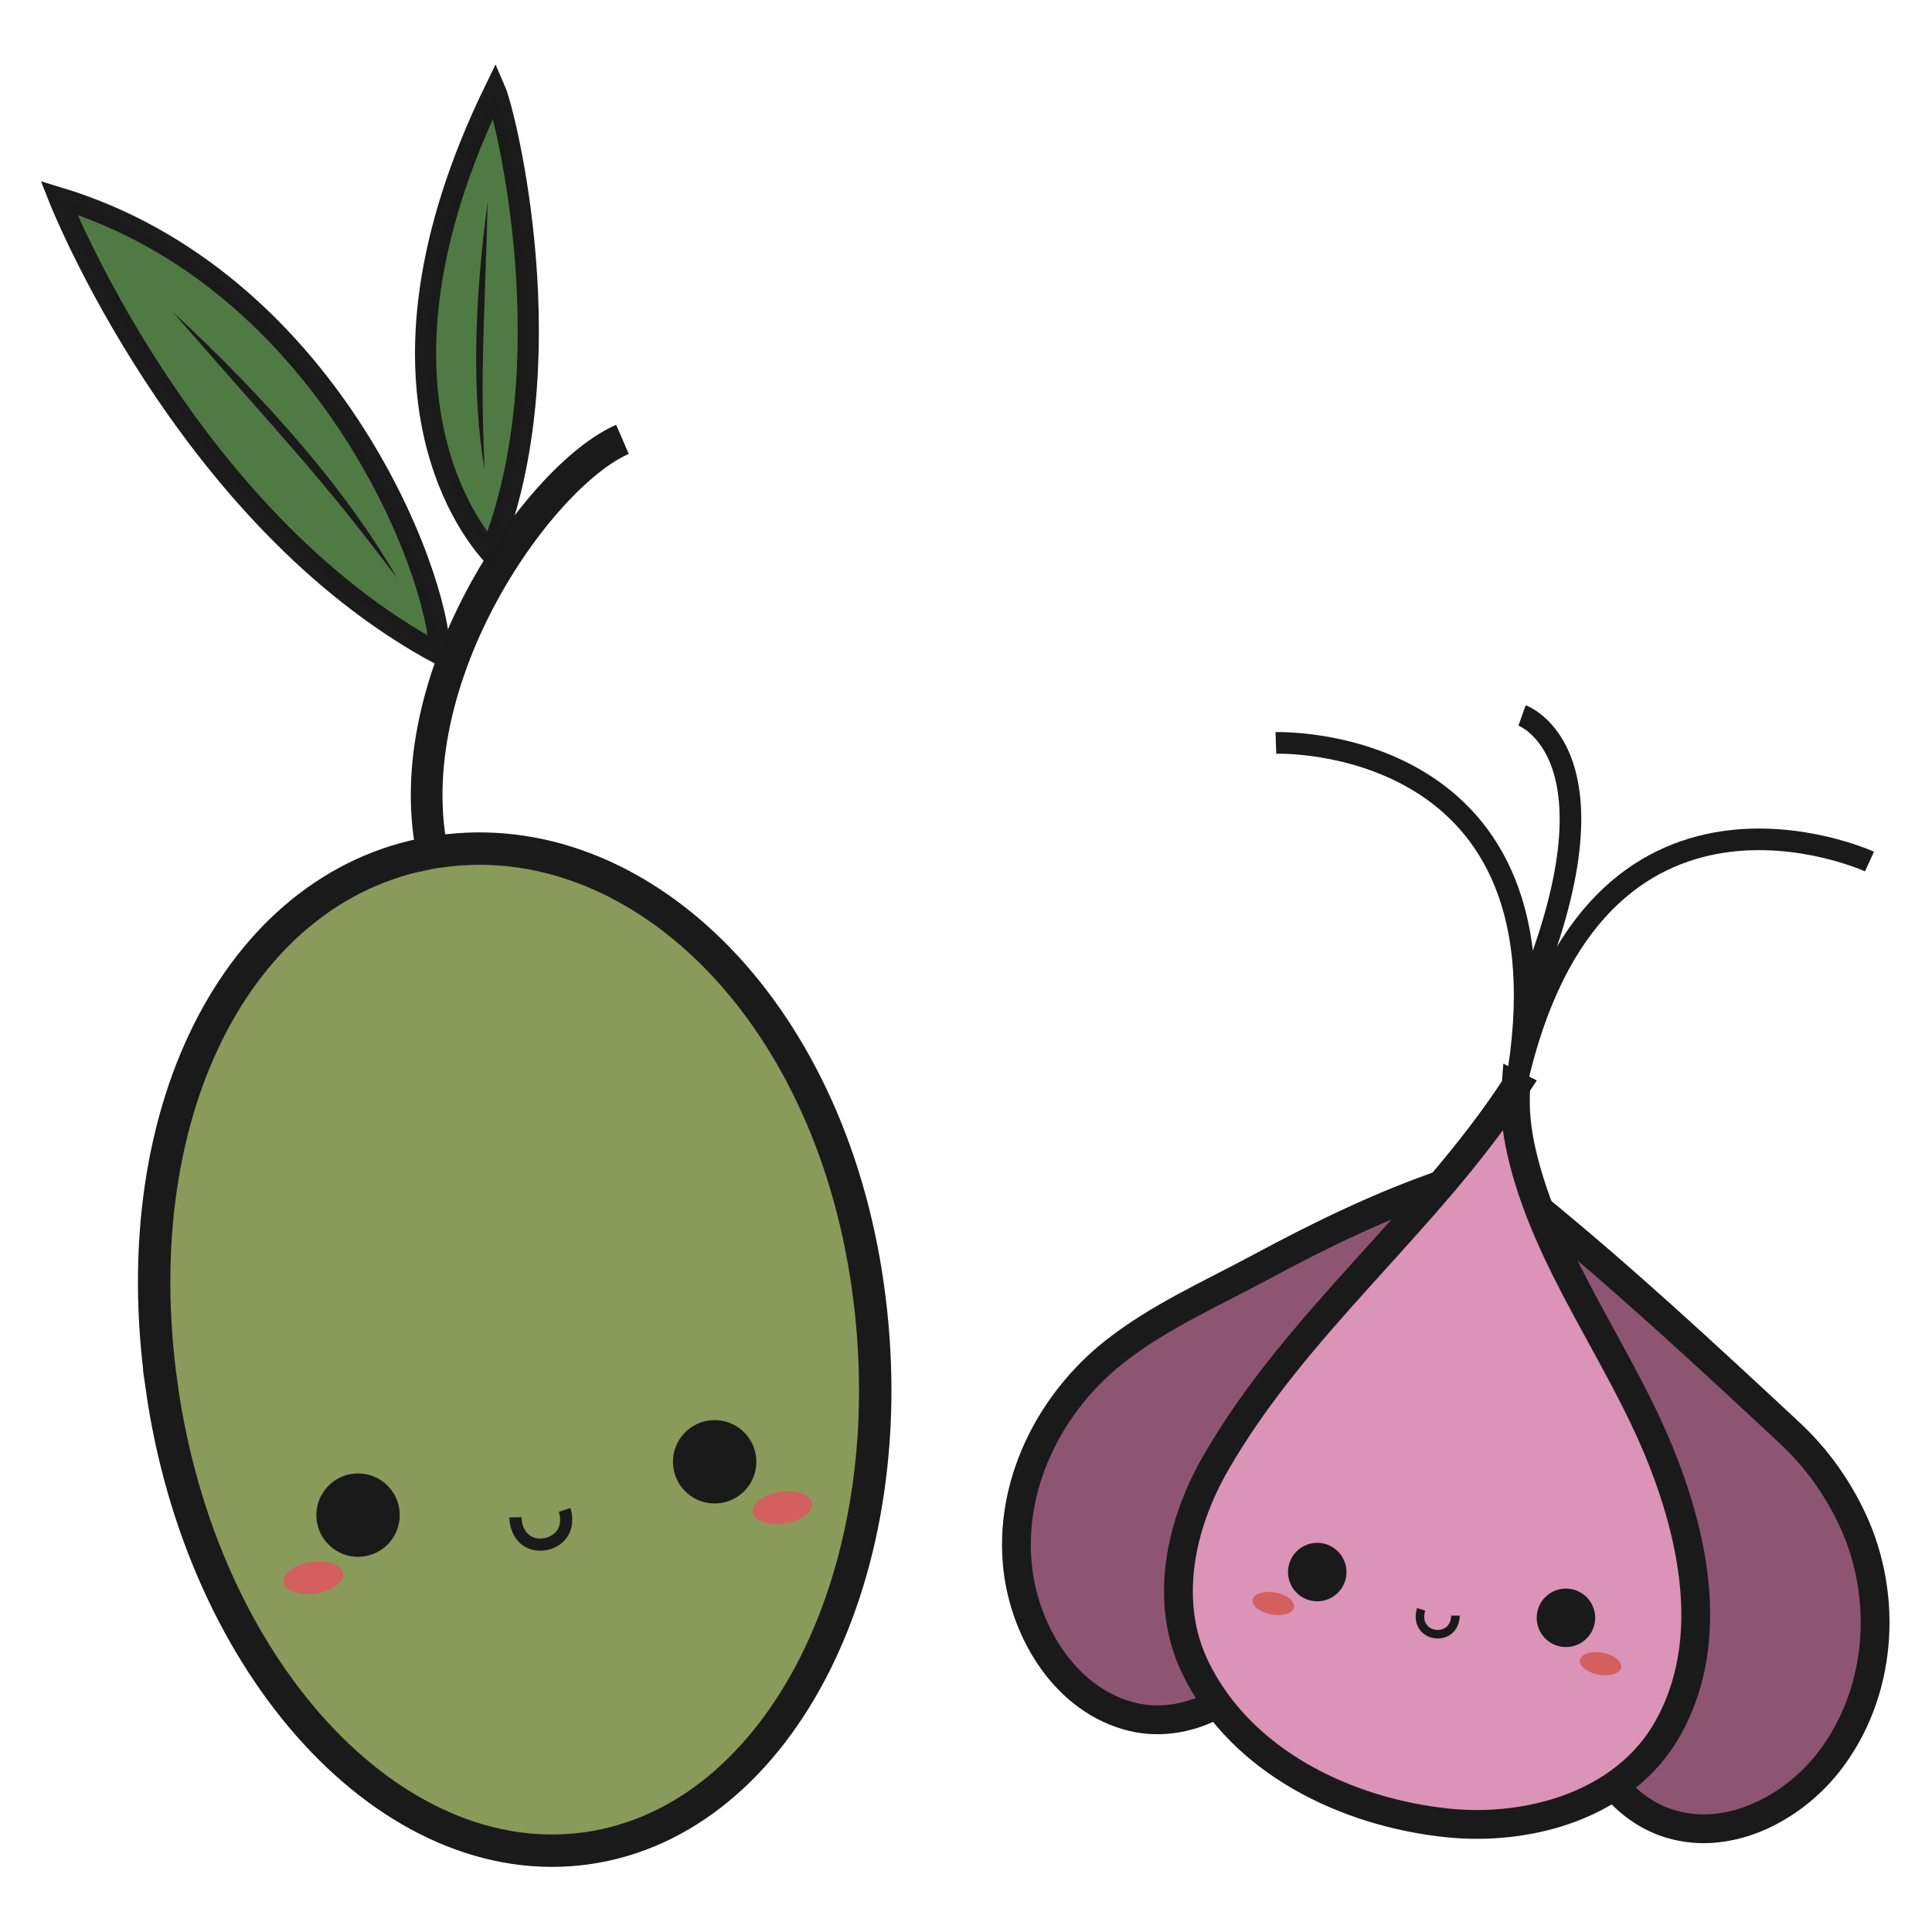 <?xml version="1.0" encoding="UTF-8" standalone="no"?>
<svg
   xmlns:dc="http://purl.org/dc/elements/1.1/"
   xmlns:cc="http://creativecommons.org/ns#"
   xmlns:rdf="http://www.w3.org/1999/02/22-rdf-syntax-ns#"
   xmlns:svg="http://www.w3.org/2000/svg"
   xmlns="http://www.w3.org/2000/svg"
   xmlns:sodipodi="http://sodipodi.sourceforge.net/DTD/sodipodi-0.dtd"
   xmlns:inkscape="http://www.inkscape.org/namespaces/inkscape"
   version="1.1"
   width="102.5"
   height="102.5"
   viewBox="-1 -1 102.5 102.5"
   id="svg2"
   inkscape:version="1.0.2 (e86c870879, 2021-01-15)"
   sodipodi:docname="logo.svg">
  <defs
     id="defs68">
    <inkscape:path-effect
       effect="simplify"
       id="path-effect978"
       is_visible="true"
       lpeversion="1"
       steps="1"
       threshold="0.001"
       smooth_angles="360"
       helper_size="0"
       simplify_individual_paths="false"
       simplify_just_coalesce="false" />
    <inkscape:path-effect
       effect="simplify"
       id="path-effect976"
       is_visible="true"
       lpeversion="1"
       steps="1"
       threshold="0.001"
       smooth_angles="360"
       helper_size="0"
       simplify_individual_paths="false"
       simplify_just_coalesce="false" />
    <inkscape:path-effect
       effect="simplify"
       id="path-effect974"
       is_visible="true"
       lpeversion="1"
       steps="1"
       threshold="0.001"
       smooth_angles="360"
       helper_size="0"
       simplify_individual_paths="false"
       simplify_just_coalesce="false" />
    <inkscape:path-effect
       effect="simplify"
       id="path-effect972"
       is_visible="true"
       lpeversion="1"
       steps="1"
       threshold="0.001"
       smooth_angles="360"
       helper_size="0"
       simplify_individual_paths="false"
       simplify_just_coalesce="false" />
    <inkscape:path-effect
       effect="simplify"
       id="path-effect970"
       is_visible="true"
       lpeversion="1"
       steps="1"
       threshold="0.001"
       smooth_angles="360"
       helper_size="0"
       simplify_individual_paths="false"
       simplify_just_coalesce="false" />
    <inkscape:path-effect
       effect="simplify"
       id="path-effect3517"
       is_visible="true"
       lpeversion="1"
       steps="1"
       threshold="0.001"
       smooth_angles="360"
       helper_size="0"
       simplify_individual_paths="false"
       simplify_just_coalesce="false" />
    <inkscape:path-effect
       effect="simplify"
       id="path-effect3519"
       is_visible="true"
       lpeversion="1"
       steps="1"
       threshold="0.001"
       smooth_angles="360"
       helper_size="0"
       simplify_individual_paths="false"
       simplify_just_coalesce="false" />
    <inkscape:path-effect
       effect="simplify"
       id="path-effect3521"
       is_visible="true"
       lpeversion="1"
       steps="1"
       threshold="0.001"
       smooth_angles="360"
       helper_size="0"
       simplify_individual_paths="false"
       simplify_just_coalesce="false" />
    <inkscape:path-effect
       effect="simplify"
       id="path-effect3527"
       is_visible="true"
       lpeversion="1"
       steps="1"
       threshold="0.001"
       smooth_angles="360"
       helper_size="0"
       simplify_individual_paths="false"
       simplify_just_coalesce="false" />
    <inkscape:path-effect
       effect="simplify"
       id="path-effect3525"
       is_visible="true"
       lpeversion="1"
       steps="1"
       threshold="0.001"
       smooth_angles="360"
       helper_size="0"
       simplify_individual_paths="false"
       simplify_just_coalesce="false" />
    <inkscape:path-effect
       effect="simplify"
       id="path-effect3513"
       is_visible="true"
       lpeversion="1"
       steps="1"
       threshold="0.001"
       smooth_angles="360"
       helper_size="0"
       simplify_individual_paths="false"
       simplify_just_coalesce="false" />
    <inkscape:path-effect
       effect="simplify"
       id="path-effect3515"
       is_visible="true"
       lpeversion="1"
       steps="1"
       threshold="0.001"
       smooth_angles="360"
       helper_size="0"
       simplify_individual_paths="false"
       simplify_just_coalesce="false" />
    <inkscape:path-effect
       effect="simplify"
       id="path-effect3523"
       is_visible="true"
       lpeversion="1"
       steps="1"
       threshold="0.001"
       smooth_angles="360"
       helper_size="0"
       simplify_individual_paths="false"
       simplify_just_coalesce="false" />
    <inkscape:path-effect
       effect="simplify"
       id="path-effect960"
       is_visible="true"
       lpeversion="1"
       steps="1"
       threshold="0.001"
       smooth_angles="360"
       helper_size="0"
       simplify_individual_paths="false"
       simplify_just_coalesce="false" />
    <inkscape:path-effect
       effect="simplify"
       id="path-effect962"
       is_visible="true"
       lpeversion="1"
       steps="1"
       threshold="0.001"
       smooth_angles="360"
       helper_size="0"
       simplify_individual_paths="false"
       simplify_just_coalesce="false" />
    <inkscape:path-effect
       effect="simplify"
       id="path-effect860"
       is_visible="true"
       lpeversion="1"
       steps="1"
       threshold="0.001"
       smooth_angles="360"
       helper_size="0"
       simplify_individual_paths="false"
       simplify_just_coalesce="false" />
    <inkscape:path-effect
       effect="simplify"
       id="path-effect888"
       is_visible="true"
       lpeversion="1"
       steps="1"
       threshold="0.001"
       smooth_angles="360"
       helper_size="0"
       simplify_individual_paths="false"
       simplify_just_coalesce="false" />
    <inkscape:path-effect
       effect="simplify"
       id="path-effect995"
       is_visible="true"
       lpeversion="1"
       steps="1"
       threshold="0.001"
       smooth_angles="360"
       helper_size="0"
       simplify_individual_paths="false"
       simplify_just_coalesce="false" />
    <inkscape:path-effect
       effect="simplify"
       id="path-effect856"
       is_visible="true"
       lpeversion="1"
       steps="1"
       threshold="0.001"
       smooth_angles="360"
       helper_size="0"
       simplify_individual_paths="false"
       simplify_just_coalesce="false" />
    <inkscape:path-effect
       effect="simplify"
       id="path-effect5027"
       is_visible="true"
       lpeversion="1"
       steps="1"
       threshold="0.001"
       smooth_angles="360"
       helper_size="0"
       simplify_individual_paths="false"
       simplify_just_coalesce="false" />
    <inkscape:path-effect
       effect="simplify"
       id="path-effect5029"
       is_visible="true"
       lpeversion="1"
       steps="1"
       threshold="0.001"
       smooth_angles="360"
       helper_size="0"
       simplify_individual_paths="false"
       simplify_just_coalesce="false" />
    <inkscape:path-effect
       effect="simplify"
       id="path-effect5031"
       is_visible="true"
       lpeversion="1"
       steps="1"
       threshold="0.001"
       smooth_angles="360"
       helper_size="0"
       simplify_individual_paths="false"
       simplify_just_coalesce="false" />
    <inkscape:path-effect
       effect="simplify"
       id="path-effect5033"
       is_visible="true"
       lpeversion="1"
       steps="1"
       threshold="0.001"
       smooth_angles="360"
       helper_size="0"
       simplify_individual_paths="false"
       simplify_just_coalesce="false" />
    <inkscape:path-effect
       effect="simplify"
       id="path-effect5035"
       is_visible="true"
       lpeversion="1"
       steps="1"
       threshold="0.001"
       smooth_angles="360"
       helper_size="0"
       simplify_individual_paths="false"
       simplify_just_coalesce="false" />
    <inkscape:path-effect
       effect="simplify"
       id="path-effect2662"
       is_visible="true"
       lpeversion="1"
       steps="1"
       threshold="0.001"
       smooth_angles="360"
       helper_size="0"
       simplify_individual_paths="false"
       simplify_just_coalesce="false" />
    <inkscape:path-effect
       effect="simplify"
       id="path-effect2664"
       is_visible="true"
       lpeversion="1"
       steps="1"
       threshold="0.001"
       smooth_angles="360"
       helper_size="0"
       simplify_individual_paths="false"
       simplify_just_coalesce="false" />
    <inkscape:path-effect
       effect="simplify"
       id="path-effect2666"
       is_visible="true"
       lpeversion="1"
       steps="1"
       threshold="0.001"
       smooth_angles="360"
       helper_size="0"
       simplify_individual_paths="false"
       simplify_just_coalesce="false" />
    <inkscape:path-effect
       effect="simplify"
       id="path-effect2668"
       is_visible="true"
       lpeversion="1"
       steps="1"
       threshold="0.001"
       smooth_angles="360"
       helper_size="0"
       simplify_individual_paths="false"
       simplify_just_coalesce="false" />
    <inkscape:path-effect
       effect="simplify"
       id="path-effect2670"
       is_visible="true"
       lpeversion="1"
       steps="1"
       threshold="0.001"
       smooth_angles="360"
       helper_size="0"
       simplify_individual_paths="false"
       simplify_just_coalesce="false" />
  </defs>
  <sodipodi:namedview
     pagecolor="#ffffff"
     bordercolor="#666666"
     borderopacity="1"
     objecttolerance="10"
     gridtolerance="10"
     guidetolerance="10"
     inkscape:pageopacity="0"
     inkscape:pageshadow="2"
     inkscape:window-width="1366"
     inkscape:window-height="704"
     id="namedview66"
     showgrid="false"
     inkscape:zoom="1.3281542"
     inkscape:cx="19.212308"
     inkscape:cy="117.47736"
     inkscape:window-x="0"
     inkscape:window-y="27"
     inkscape:window-maximized="1"
     inkscape:current-layer="svg2"
     inkscape:document-rotation="0"
     fit-margin-top="0"
     fit-margin-left="0"
     fit-margin-right="0"
     fit-margin-bottom="0" />
  <!-- Exported by Scratch - http://scratch.mit.edu/ -->
  <rect
     style="fill:none;fill-rule:evenodd;stroke-width:0.639;stroke-linecap:square;stroke-dasharray:1.278, 1.278;paint-order:fill markers stroke;stop-color:#000000"
     id="rect876"
     width="102.5"
     height="102.5"
     x="-1"
     y="-1" />
  <g
     id="g968"
     transform="matrix(0.545,0,0,0.545,1.72,2.963)">
    <path
       fill="#57672e"
       id="path924"
       d="m 10.74,127.662 c 3.877,27.532 22.415,47.659 41.405,44.986 18.969,-2.676 31.222,-27.154 27.353,-54.664 C 75.622,90.452 56.831,72.925 37.846,75.606 18.864,78.272 6.867,100.15 10.74,127.662 Z"
       style="fill:#8a9a5b;fill-opacity:1;stroke:#1a1a1a;stroke-width:3.154;stroke-miterlimit:4;stroke-dasharray:none" />
    <path
       style="fill:#8e5572;fill-opacity:1;stroke:#1a1a1a;stroke-width:2.804;stroke-linecap:butt;stroke-linejoin:miter;stroke-miterlimit:4;stroke-dasharray:none;stroke-opacity:1"
       d="m 144.28,110.027 c 8.635,7.021 16.797,14.607 24.945,22.189 2.58,2.401 4.635,5.26 6.135,8.482 3.502,7.526 2.851,16.949 -2.373,23.608 -3.644,4.644 -10.096,7.916 -15.963,5.775 -2.1,-0.767 -3.904,-2.215 -5.26,-3.977"
       id="path926"
       inkscape:path-effect="#path-effect970"
       inkscape:original-d="m 144.2805,110.02665 c 4.05693,3.04764 26.49404,22.55133 29.10499,26.8737 14.11835,23.37086 -10.77973,43.18167 -21.62112,29.20287"
       sodipodi:nodetypes="csc" />
    <path
       style="fill:#8e5572;fill-opacity:1;stroke:#1a1a1a;stroke-width:2.804;stroke-linecap:butt;stroke-linejoin:miter;stroke-miterlimit:4;stroke-dasharray:none;stroke-opacity:1"
       d="m 135.895,107.864 c -6.34,2.153 -12.391,5.107 -18.275,8.274 -4.809,2.588 -9.889,4.824 -14.19,8.235 -6.259,4.965 -10.285,12.968 -9.339,21.087 0.731,6.273 4.715,12.837 11.16,14.402 2.849,0.692 5.892,0.084 8.405,-1.374"
       id="path928"
       inkscape:path-effect="#path-effect972"
       inkscape:original-d="m 135.89507,107.86429 c -4.91669,1.25509 -26.90592,12.36712 -30.97789,15.35428 -22.015548,16.15025 -6.642919,44.00819 8.73822,35.26934"
       sodipodi:nodetypes="csc" />
    <path
       style="fill:#db93b7;fill-opacity:1;stroke:#1a1a1a;stroke-width:2.804;stroke-linecap:butt;stroke-linejoin:miter;stroke-miterlimit:4;stroke-dasharray:none;stroke-opacity:1"
       d="m 142.582,98.454 c -8.586,13.182 -21.424,23.057 -29.285,36.799 -3.392,5.929 -5.03,13.421 -1.917,19.829 4.459,9.177 14.726,14.079 24.519,15.099 8.045,0.838 17.343,-1.805 21.498,-9.256 4.495,-8.059 2.672,-17.834 -0.542,-26.038 -4.012,-10.24 -11.224,-19.157 -13.719,-29.961 -0.489,-2.116 -0.732,-4.303 -0.555,-6.473 z"
       id="path930"
       inkscape:path-effect="#path-effect974"
       inkscape:original-d="m 142.58196,98.453673 c -8.05076,12.933937 -26.32827,26.920727 -31.65312,42.081137 -10.158,28.92081 45.51905,43.49762 49.02985,12.25724 2.27227,-20.21721 -18.66794,-38.38413 -17.37673,-54.338377"
       sodipodi:nodetypes="cssc" />
    <path
       fill="none"
       stroke="#57672e"
       stroke-width="0.11"
       id="path932"
       stroke-miterlimit="10"
       d="m 176.996,76.596 c 0,0 -26.869,-12.315 -34.414,21.857"
       style="stroke:#1a1a1a;stroke-width:2.103;stroke-miterlimit:10;stroke-dasharray:none" />
    <path
       fill="none"
       stroke="#57672e"
       stroke-width="0.11"
       id="path934"
       stroke-miterlimit="10"
       d="m 119.211,65.049 c 0,0 29.538,-1.043 23.371,33.405"
       style="stroke:#1a1a1a;stroke-width:2.103;stroke-miterlimit:10;stroke-dasharray:none" />
    <path
       fill="none"
       stroke="#57672e"
       stroke-width="0.11"
       id="path936"
       stroke-miterlimit="10"
       d="m 143.177,62.375 c 0,0 10.328,3.661 0.402,27.497"
       style="stroke:#1a1a1a;stroke-width:2.103;stroke-miterlimit:10;stroke-dasharray:none"
       sodipodi:nodetypes="cc" />
    <ellipse
       style="fill:#d35f5f;fill-opacity:1;fill-rule:evenodd;stroke:none;stroke-width:0.537;stroke-linecap:square;stroke-miterlimit:10;paint-order:fill markers stroke;stop-color:#000000"
       id="ellipse938"
       cx="176.314"
       cy="124.843"
       rx="2.043"
       ry="1.082"
       transform="rotate(10.423)" />
    <circle
       style="fill:#1a1a1a;fill-rule:evenodd;stroke:none;stroke-width:0.924;stroke-linecap:square;stroke-miterlimit:10;paint-order:fill markers stroke;stop-color:#000000"
       id="circle940"
       cx="147.576"
       cy="121.063"
       r="2.846"
       transform="rotate(10.423)" />
    <circle
       style="fill:#1a1a1a;fill-rule:evenodd;stroke:none;stroke-width:0.924;stroke-linecap:square;stroke-miterlimit:10;paint-order:fill markers stroke;stop-color:#000000"
       id="circle942"
       cx="172.19"
       cy="121.063"
       r="2.846"
       transform="rotate(10.423)" />
    <path
       style="fill:none;stroke:#1a1a1a;stroke-width:0.832;stroke-linecap:butt;stroke-linejoin:miter;stroke-miterlimit:4;stroke-dasharray:none;stroke-opacity:1"
       d="m 133.354,149.392 c -0.179,0.556 -0.169,1.207 0.173,1.702 0.528,0.766 1.691,0.942 2.45,0.412 0.482,-0.336 0.706,-0.932 0.716,-1.503"
       id="path944"
       inkscape:path-effect="#path-effect976"
       inkscape:original-d="m 133.35421,149.39168 c -0.85794,2.78769 3.2515,3.40779 3.33901,0.61198"
       sodipodi:nodetypes="cc" />
    <ellipse
       style="fill:#d35f5f;fill-opacity:1;fill-rule:evenodd;stroke:none;stroke-width:0.537;stroke-linecap:square;stroke-miterlimit:10;paint-order:fill markers stroke;stop-color:#000000"
       id="ellipse946"
       cx="143.927"
       cy="124.843"
       rx="2.043"
       ry="1.082"
       transform="rotate(10.423)" />
    <path
       opacity="0.99"
       fill="#4e5e2a"
       d="M 37.833,56.432 C 37.721,48.266 26.703,19.861 0.735,11.977 c 0,0 12.25,31.141 37.098,44.456 z"
       id="path948"
       style="fill:#4f7942;fill-opacity:1;stroke:#1a1a1a;stroke-width:2.057;stroke-miterlimit:4;stroke-dasharray:none"
       sodipodi:nodetypes="ccc" />
    <path
       fill="#ffffff"
       id="path950"
       d="M 33.668,49.012 C 25.802,38.583 23.101,36.064 11.813,23.078 c 9.274,8.6 17.003,17.463 21.855,25.934"
       style="fill:#1a1a1a;fill-opacity:1;stroke-width:0.524" />
    <path
       fill="none"
       stroke="#57672e"
       stroke-width="0.11"
       id="path952"
       stroke-miterlimit="10"
       d="M 55.603,35.498 C 47.445,39.03 32.791,59.638 37.43,77.183"
       style="stroke:#1a1a1a;stroke-width:3.085;stroke-miterlimit:10;stroke-dasharray:none" />
    <path
       opacity="0.99"
       fill="#4e5e2a"
       d="M 42.774,46.54 C 41.684,45.25 28.816,30.983 43.195,1.462 44.3,4.015 50.146,28.155 42.774,46.54 Z"
       id="path954"
       style="fill:#4f7942;fill-opacity:1;stroke:#1a1a1a;stroke-width:2.057;stroke-miterlimit:4;stroke-dasharray:none"
       sodipodi:nodetypes="ccc" />
    <path
       fill="#ffffff"
       id="path956"
       d="m 42.182,38.469 c -0.426,-10.044 -0.052,-12.862 0.303,-26.099 -1.304,9.646 -1.563,18.693 -0.303,26.099"
       style="fill:#1a1a1a;fill-opacity:1;stroke-width:0.403" />
    <ellipse
       style="fill:#d35f5f;fill-opacity:1;fill-rule:evenodd;stroke:none;stroke-width:0.766;stroke-linecap:square;stroke-miterlimit:10;paint-order:fill markers stroke;stop-color:#000000"
       id="ellipse958"
       cx="49.775"
       cy="148.486"
       rx="2.913"
       ry="1.543"
       transform="rotate(-8.505)" />
    <circle
       style="fill:#1a1a1a;fill-rule:evenodd;stroke:none;stroke-width:1.318;stroke-linecap:square;stroke-miterlimit:10;paint-order:fill markers stroke;stop-color:#000000"
       id="circle960"
       cx="8.797"
       cy="143.094"
       r="4.059"
       transform="rotate(-8.505)" />
    <circle
       style="fill:#1a1a1a;fill-rule:evenodd;stroke:none;stroke-width:1.318;stroke-linecap:square;stroke-miterlimit:10;paint-order:fill markers stroke;stop-color:#000000"
       id="circle962"
       cx="43.897"
       cy="143.094"
       r="4.059"
       transform="rotate(-8.505)" />
    <path
       style="fill:none;stroke:#1a1a1a;stroke-width:1.183;stroke-linecap:butt;stroke-linejoin:miter;stroke-miterlimit:4;stroke-dasharray:none;stroke-opacity:1"
       d="m 45.185,140.434 c 0.015,0.833 0.329,1.706 1.02,2.217 1.067,0.789 2.717,0.487 3.496,-0.58 0.495,-0.677 0.521,-1.585 0.27,-2.361"
       id="path964"
       inkscape:path-effect="#path-effect978"
       inkscape:original-d="m 45.184685,140.43358 c 0.130613,4.15773 5.962519,3.09309 4.786694,-0.7239"
       sodipodi:nodetypes="cc" />
    <ellipse
       style="fill:#d35f5f;fill-opacity:1;fill-rule:evenodd;stroke:none;stroke-width:0.766;stroke-linecap:square;stroke-miterlimit:10;paint-order:fill markers stroke;stop-color:#000000"
       id="ellipse966"
       cx="3.592"
       cy="148.486"
       rx="2.913"
       ry="1.543"
       transform="rotate(-8.505)" />
  </g>
</svg>
